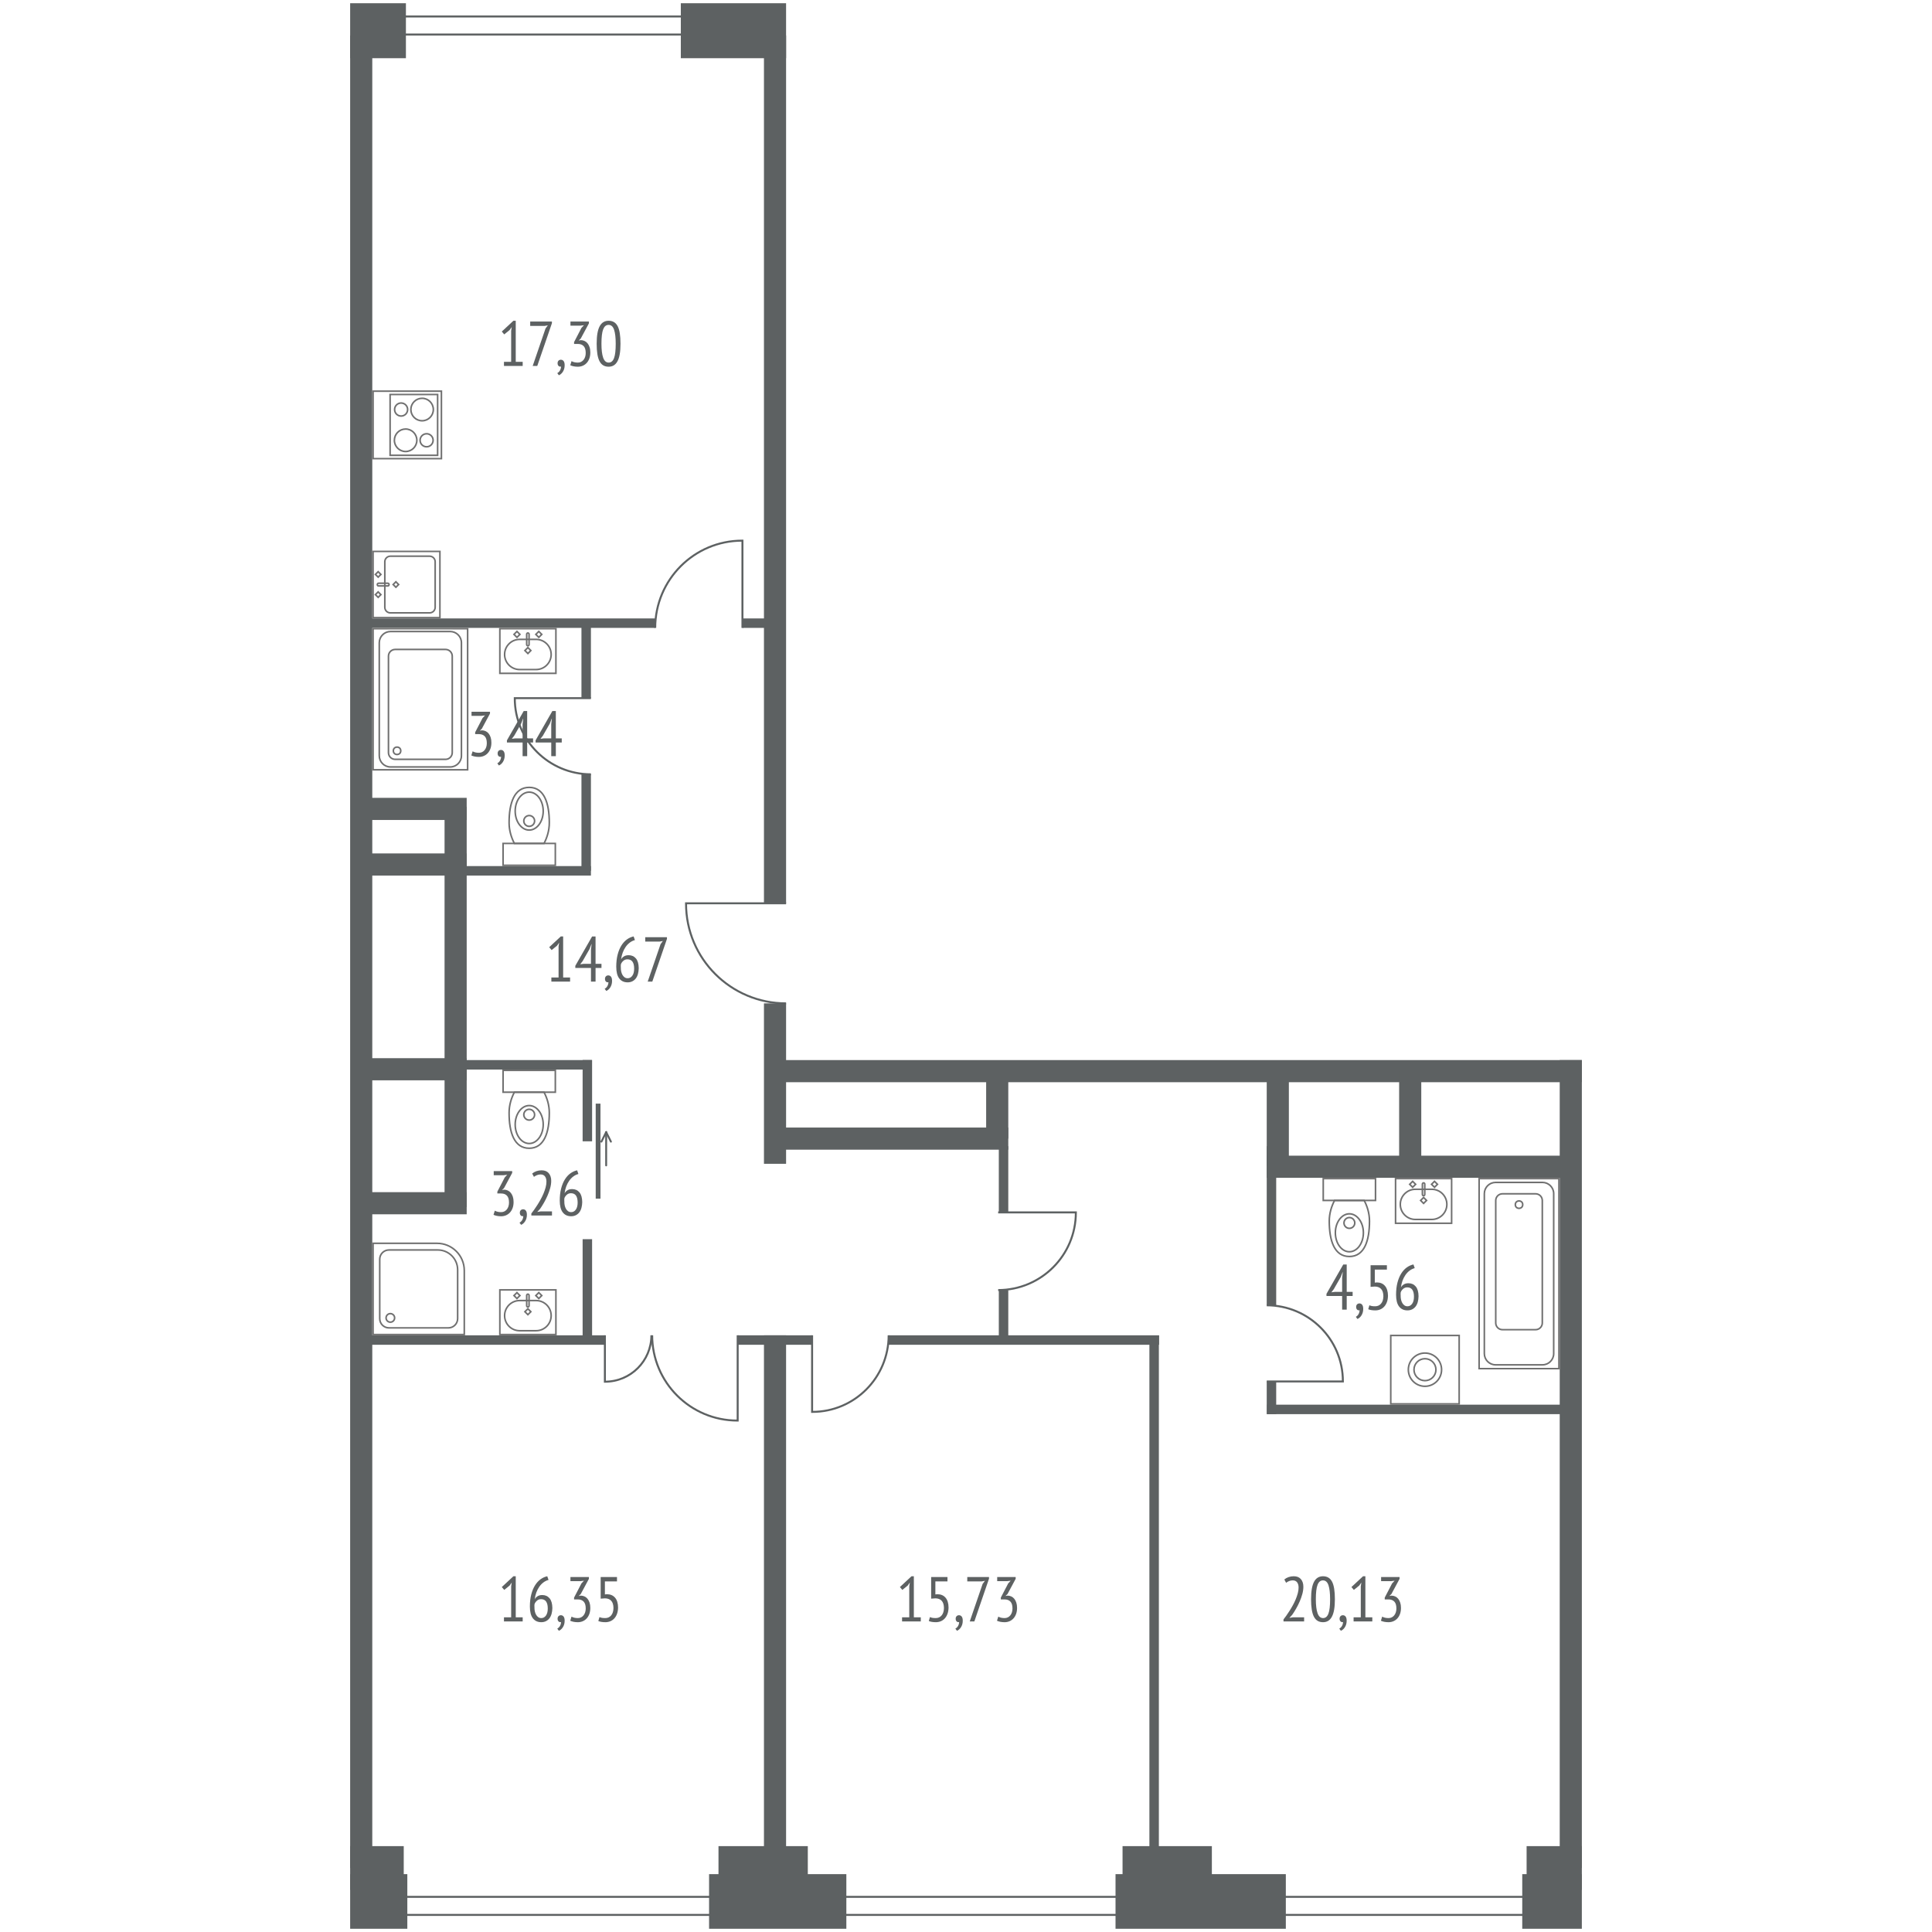 <?xml version="1.0" encoding="utf-8"?>
<!-- Generator: Adobe Illustrator 21.1.0, SVG Export Plug-In . SVG Version: 6.00 Build 0)  -->
<svg version="1.1" xmlns="http://www.w3.org/2000/svg" xmlns:xlink="http://www.w3.org/1999/xlink" x="0px" y="0px"
	 viewBox="0 0 244 244" style="enable-background:new 0 0 244 244;" xml:space="preserve">
<style type="text/css">
	.st0{fill:none;stroke:#707070;stroke-width:0.2;stroke-miterlimit:10;}
	.White{fill:#FFFFFF;}
	.st1{fill:#5D6162;}
	.st2{fill:none;stroke:#5D6162;stroke-width:2.795;stroke-miterlimit:10;}
	.st3{fill:none;stroke:#5D6162;stroke-width:1.196;stroke-miterlimit:10;}
	.st4{fill:none;stroke:#5D6162;stroke-width:0.25;stroke-miterlimit:10;}
	.st5{fill:none;stroke:#5D6162;stroke-width:0.601;stroke-miterlimit:10;}
	.st6{fill:none;stroke:#5D6162;stroke-width:0.24;stroke-linecap:round;stroke-linejoin:round;stroke-miterlimit:10;}
</style>
<symbol  id="New_Symbol" viewBox="-3.64 -2.92 7.28 5.84">
	<rect x="-3.54" y="-2.82" class="st0" width="7.08" height="5.64"/>
	<g>
		
			<rect x="-1.645" y="1.835" transform="matrix(0.707 0.707 -0.707 0.707 1.081 1.591)" class="st0" width="0.53" height="0.53"/>
		
			<rect x="1.115" y="1.835" transform="matrix(0.707 0.707 -0.707 0.707 1.889 -0.361)" class="st0" width="0.53" height="0.53"/>
	</g>
	<path class="st0" d="M1.035-2.34h-2.07c-1.052,0-1.905,0.853-1.905,1.905v0
		c0,1.052,0.853,1.905,1.905,1.905h2.07c1.052,0,1.905-0.853,1.905-1.905v-0
		C2.94-1.487,2.087-2.34,1.035-2.34z"/>
	
		<rect x="-0.265" y="-0.205" transform="matrix(0.707 0.707 -0.707 0.707 0.042 0.018)" class="st0" width="0.53" height="0.53"/>
	<path class="st0" d="M-0,0.66L-0,0.66c-0.082,0-0.15,0.067-0.15,0.15v1.32
		c0,0.082,0.067,0.15,0.15,0.15l0,0c0.082,0,0.15-0.068,0.15-0.15V0.81
		C0.15,0.728,0.082,0.66-0,0.66z"/>
</symbol>
<symbol  id="New_Symbol_1" viewBox="-3.4 -5.02 6.8 10.04">
	<path class="st0" d="M-1.872,2.16c-0.384-0.735-0.668-1.631-0.668-2.607
		c0-2.47,0.64-4.473,2.54-4.473s2.54,2.003,2.54,4.473
		c0,0.976-0.283,1.872-0.668,2.607H-1.872z"/>
	<ellipse class="st0" cx="-0" cy="-1.924" rx="1.77" ry="2.396"/>
	<path class="st0" d="M-0-1.363h-0c-0.375,0-0.682,0.307-0.682,0.682v0
		c0,0.375,0.307,0.682,0.682,0.682h0c0.375,0,0.682-0.307,0.682-0.682v-0
		C0.682-1.056,0.375-1.363-0-1.363z"/>
	<rect x="-3.3" y="2.16" class="st0" width="6.6" height="2.76"/>
</symbol>
<symbol  id="New_Symbol_2" viewBox="-4.42 -4.42 8.84 8.84">
	<rect x="-4.32" y="-4.32" class="st0" width="8.64" height="8.64"/>
	<circle class="st0" cx="-0" cy="0" r="2.099"/>
	<circle class="st0" cx="-0" cy="0" r="1.386"/>
</symbol>
<symbol  id="New_Symbol_3" viewBox="-5.14 -12.1 10.28 24.2">
	<rect x="-5.04" y="-12" class="st0" width="10.08" height="24"/>
	<path class="st0" d="M2.963-11.52h-5.925c-0.78,0-1.417,0.638-1.417,1.417v20.205
		c0,0.779,0.638,1.417,1.417,1.417h5.925c0.78,0,1.417-0.638,1.417-1.417v-20.205
		C4.38-10.882,3.742-11.52,2.963-11.52z"/>
	<path class="st0" d="M2.096-7.08h-4.193c-0.464,0-0.844,0.38-0.844,0.844V9.236
		c0,0.464,0.38,0.844,0.844,0.844h4.193c0.464,0,0.844-0.38,0.844-0.844V-6.236
		C2.94-6.7,2.56-7.08,2.096-7.08z"/>
	<circle class="st0" cx="-0" cy="8.713" r="0.467"/>
</symbol>
<symbol  id="New_Symbol_4" viewBox="-5.86 -5.86 11.72 11.72">
	<path class="st0" d="M2.32,5.76h-4.64h-3.44V2.32v-4.64v-3.44h3.44h4.64h0
		c1.9,0,3.44,1.54,3.44,3.44l0,0v0v4.64v3.44H2.32z"/>
	<path class="st0" d="M3.752,4.92H2.414h-4.829h-1.338c-0.645,0-1.168-0.523-1.168-1.168
		V2.415v-4.829V-3.752c0-0.645,0.523-1.168,1.168-1.168h1.338h3.708h1.121
		c1.384,0,2.505,1.122,2.505,2.505v0.597v4.232v1.338
		C4.92,4.397,4.397,4.92,3.752,4.92z"/>
	<circle class="st0" cx="-3.66" cy="3.578" r="0.54"/>
</symbol>
<symbol  id="New_Symbol_5" viewBox="-4.36 -4.415 8.72 8.83">
	<rect x="-4.26" y="-4.315" class="st0" width="8.52" height="8.63"/>
	<g>
		<rect x="-3.84" y="-2.165" class="st0" width="7.68" height="6"/>
		<circle class="st0" cx="-1.941" cy="-0.206" r="1.419"/>
		<circle class="st0" cx="-1.941" cy="2.444" r="0.823"/>
		<circle class="st0" cx="1.941" cy="1.876" r="1.419"/>
		<circle class="st0" cx="1.941" cy="-0.774" r="0.823"/>
	</g>
</symbol>
<symbol  id="New_Symbol_7" viewBox="-4.282 -4.321 8.564 8.642">
	<g>
		
			<rect x="-4.182" y="-4.221" transform="matrix(-1 -1.224647e-16 1.224647e-16 -1 -1.993240e-20 0)" class="st0" width="8.364" height="8.442"/>
		<g>
			
				<rect x="1.03" y="-3.824" transform="matrix(-0.707 -0.707 0.707 -0.707 4.707 -5.208)" class="st0" width="0.489" height="0.489"/>
			
				<rect x="-1.519" y="-3.824" transform="matrix(-0.707 -0.707 0.707 -0.707 0.354 -7.011)" class="st0" width="0.489" height="0.489"/>
		</g>
		<path class="st0" d="M-2.877,3.621h5.753c0.388,0,0.703-0.315,0.703-0.703v-4.953
			c0-0.388-0.315-0.703-0.703-0.703h-5.753c-0.388,0-0.703,0.315-0.703,0.703v4.953
			C-3.58,3.306-3.265,3.621-2.877,3.621z"/>
		
			<rect x="-0.245" y="-1.584" transform="matrix(-0.707 -0.707 0.707 -0.707 0.947 -2.286)" class="st0" width="0.489" height="0.489"/>
		<path class="st0" d="M-0.025-2.206h0.034c0.084,0,0.152-0.068,0.152-0.152v-1.173
			c0-0.084-0.068-0.152-0.152-0.152h-0.034c-0.084,0-0.152,0.068-0.152,0.152v1.173
			C-0.177-2.275-0.109-2.206-0.025-2.206z"/>
	</g>
</symbol>
<symbol  id="New_Symbol_8" viewBox="-6.07 -9.01 12.14 18.02">
	<g>
		
			<rect x="-5.97" y="-8.91" transform="matrix(-1 -1.224647e-16 1.224647e-16 -1 -0 0)" class="st0" width="11.94" height="17.82"/>
		<path class="st0" d="M-3.771,8.554h7.542c0.78,0,1.417-0.638,1.417-1.417v-14.273
			c0-0.78-0.638-1.417-1.417-1.417h-7.542c-0.78,0-1.417,0.638-1.417,1.417v14.273
			C-5.188,7.916-4.551,8.554-3.771,8.554z"/>
		<path class="st0" d="M-3.184,6.289h6.367c0.464,0,0.844-0.38,0.844-0.844V-6.746
			c0-0.464-0.38-0.844-0.844-0.844h-6.367c-0.464,0-0.844,0.38-0.844,0.844V5.446
			C-4.027,5.909-3.648,6.289-3.184,6.289z"/>
		<circle class="st0" cx="2.944" cy="-6.51" r="0.467"/>
	</g>
</symbol>
<g id="wall">
	<g>
		<rect x="192.801" y="233.155" class="st1" width="6.977" height="5.523"/>
		<rect x="141.771" y="233.155" class="st1" width="11.28" height="5.523"/>
		<rect x="90.741" y="233.155" class="st1" width="11.28" height="5.523"/>
		<rect x="44.222" y="233.155" class="st1" width="6.768" height="5.523"/>
	</g>
	<rect x="97.112" y="133.882" class="st1" width="102.665" height="2.795"/>
	<rect x="196.983" y="133.882" class="st1" width="2.795" height="102.035"/>
	<rect x="44.222" y="4.48" class="st1" width="2.795" height="231.438"/>
	<line class="st2" x1="159.98" y1="147.353" x2="198.408" y2="147.353"/>
	<line class="st2" x1="178.1" y1="135.22" x2="178.1" y2="147.28"/>
	<line class="st2" x1="161.378" y1="135.22" x2="161.378" y2="147.28"/>
	<line class="st3" x1="145.76" y1="235.18" x2="145.76" y2="168.66"/>
	<line class="st3" x1="45.453" y1="134.48" x2="74.744" y2="134.48"/>
	<line class="st2" x1="98.3" y1="143.8" x2="127.34" y2="143.8"/>
	<line class="st2" x1="125.943" y1="135.22" x2="125.943" y2="143.8"/>
	<line class="st3" x1="197.9" y1="178" x2="160.018" y2="178"/>
	<line class="st2" x1="45.453" y1="102.16" x2="58.94" y2="102.16"/>
	<line class="st2" x1="45.453" y1="109.18" x2="58.94" y2="109.18"/>
	<line class="st2" x1="45.453" y1="135.04" x2="58.94" y2="135.04"/>
	<line class="st2" x1="45.453" y1="151.96" x2="58.94" y2="151.96"/>
	<line class="st2" x1="57.543" y1="101.9" x2="57.543" y2="152.44"/>
	<line class="st3" x1="57.89" y1="109.979" x2="74.63" y2="109.979"/>
	<g>
		<rect x="159.98" y="144.758" class="st1" width="1.196" height="20.093"/>
		<rect x="159.98" y="174.468" class="st1" width="1.196" height="4.13"/>
	</g>
	<g>
		<rect x="45.62" y="78.104" class="st1" width="37.128" height="1.195"/>
		<rect x="93.767" y="78.104" class="st1" width="4.293" height="1.195"/>
	</g>
	<rect x="96.483" y="4.48" class="st1" width="2.795" height="109.604"/>
	<g>
		<rect x="126.144" y="144.758" class="st1" width="1.196" height="8.358"/>
		<rect x="126.144" y="162.928" class="st1" width="1.196" height="5.774"/>
	</g>
	<g>
		<rect x="96.483" y="168.642" class="st1" width="2.795" height="67.275"/>
		<rect x="96.483" y="126.719" class="st1" width="2.795" height="20.262"/>
	</g>
	<g>
		<rect x="73.582" y="156.501" class="st1" width="1.196" height="12.501"/>
		<rect x="73.582" y="133.873" class="st1" width="1.196" height="10.268"/>
	</g>
	<g>
		<rect x="93.162" y="168.642" class="st1" width="9.4" height="1.195"/>
		<rect x="112.233" y="168.642" class="st1" width="34.152" height="1.195"/>
		<rect x="44.81" y="168.642" class="st1" width="31.583" height="1.195"/>
	</g>
	<g>
		<rect x="89.552" y="236.693" class="st1" width="17.337" height="6.899"/>
		<rect x="140.885" y="236.693" class="st1" width="21.508" height="6.899"/>
		<rect x="44.222" y="236.693" class="st1" width="7.221" height="6.899"/>
		<rect x="192.251" y="236.693" class="st1" width="7.526" height="6.899"/>
	</g>
	<rect x="44.222" y="0.408" class="st1" width="7.043" height="6.943"/>
	<rect x="85.983" y="0.408" class="st1" width="13.294" height="6.943"/>
</g>
<g id="door">
	<g id="New_Symbol_6_8_">
		<path class="st4" d="M159.98,164.851c5.311,0.002,9.617,4.295,9.617,9.592
			c0,0.008-0.001,0.016-0.001,0.025h-9.615"/>
	</g>
	<g id="New_Symbol_10">
		<g id="New_Symbol_6_7_">
		</g>
		<g id="New_Symbol_6_6_">
			<path class="st4" d="M112.233,168.642c-0.002,5.341-4.319,9.67-9.645,9.67
				c-0.008,0-0.017-0.001-0.025-0.001v-9.669"/>
			<g>
				<polygon class="st1" points="73.434,88.173 73.582,88.173 74.63,88.173 74.63,88.173 
					74.63,78.701 73.434,78.701 				"/>
				<polygon class="st1" points="73.582,97.79 73.434,97.79 73.434,109.98 74.63,109.98 
					74.63,97.79 74.63,97.79 				"/>
			</g>
		</g>
		<g id="New_Symbol_6_5_">
			<path class="st4" d="M74.63,97.79c-5.311-0.002-9.617-4.295-9.617-9.592
				c0-0.008,0.001-0.016,0.001-0.025h9.615"/>
		</g>
		<g id="New_Symbol_6_4_">
			<path class="st4" d="M82.748,79.299c0.002-6.086,4.922-11.019,10.99-11.019
				c0.01,0,0.019,0.001,0.028,0.001v11.017"/>
		</g>
		<g id="New_Symbol_6_3_">
			<path class="st4" d="M99.278,126.719c-6.979-0.002-12.635-5.644-12.635-12.603
				c0-0.011,0.002-0.022,0.002-0.033h12.633"/>
		</g>
		<g id="New_Symbol_6_1_">
			<path class="st4" d="M126.062,162.928c5.419-0.002,9.812-4.383,9.812-9.786
				c0-0.009-0.001-0.017-0.001-0.025h-9.811"/>
		</g>
		<g id="New_Symbol_10_1_">
			<line class="st5" x1="75.535" y1="139.382" x2="75.535" y2="151.382"/>
			<g>
				<line class="st6" x1="76.555" y1="142.982" x2="77.155" y2="144.183"/>
				<line class="st6" x1="76.555" y1="142.982" x2="75.955" y2="144.183"/>
				<line class="st6" x1="76.555" y1="142.982" x2="76.555" y2="147.183"/>
			</g>
		</g>
		<g id="New_Symbol_9">
			<g>
				<path class="st4" d="M82.268,168.642c-0.001,3.236-2.624,5.858-5.86,5.858
					c-0.005,0-0.01-0.001-0.015-0.001v-5.858"/>
				<g>
					<g>
						<path class="st4" d="M82.364,168.642c0.002,5.947,4.823,10.767,10.771,10.767
							c0.009,0,0.018-0.001,0.028-0.001v-10.766"/>
					</g>
				</g>
			</g>
			<g id="New_Symbol_6">
			</g>
		</g>
	</g>
</g>
<g id="Layer_6">
</g>
<g id="Windows">
	<rect x="46.525" y="2.081" class="st4" width="47.875" height="2.28"/>
	<rect x="48.181" y="239.561" class="st4" width="146.696" height="2.28"/>
</g>
<g id="santeh">
	
		<use xlink:href="#New_Symbol_2"  width="8.84" height="8.84" x="-4.42" y="-4.42" transform="matrix(-1 0 0 -1 179.964 172.982)" style="overflow:visible;"/>
	<g>
		
			<use xlink:href="#New_Symbol_3"  width="10.28" height="24.2" x="-5.14" y="-12.1" transform="matrix(-1 0 0 -1 191.843 160.85)" style="overflow:visible;"/>
		
			<use xlink:href="#New_Symbol"  width="7.28" height="5.84" x="-3.64" y="-2.92" transform="matrix(-1 0 0 -1 179.79 151.67)" style="overflow:visible;"/>
		
			<use xlink:href="#New_Symbol_1"  width="6.8" height="10.04" x="-3.4" y="-5.02" transform="matrix(-1 0 0 -1 170.418 153.77)" style="overflow:visible;"/>
	</g>
	<g>
		
			<use xlink:href="#New_Symbol_7"  width="8.564" height="8.642" x="-4.282" y="-4.321" transform="matrix(4.489700e-11 -1 1 4.489700e-11 51.338 73.822)" style="overflow:visible;"/>
		
			<use xlink:href="#New_Symbol_5"  width="8.72" height="8.83" x="-4.36" y="-4.415" transform="matrix(4.489700e-11 -1 1 4.489700e-11 51.433 53.662)" style="overflow:visible;"/>
	</g>
	
		<use xlink:href="#New_Symbol_8"  width="12.14" height="18.02" x="-6.07" y="-9.01" transform="matrix(-1 0 0 -1 53.088 88.31)" style="overflow:visible;"/>
	
		<use xlink:href="#New_Symbol"  width="7.28" height="5.84" x="-3.64" y="-2.92" transform="matrix(-1 0 0 -1 66.668 82.22)" style="overflow:visible;"/>
	
		<use xlink:href="#New_Symbol_1"  width="6.8" height="10.04" x="-3.4" y="-5.02" transform="matrix(1 0 0 1 66.835 104.361)" style="overflow:visible;"/>
	
		<use xlink:href="#New_Symbol"  width="7.28" height="5.84" x="-3.64" y="-2.92" transform="matrix(-1 0 0 -1 66.668 165.722)" style="overflow:visible;"/>
	
		<use xlink:href="#New_Symbol_1"  width="6.8" height="10.04" x="-3.4" y="-5.02" transform="matrix(-1 0 0 -1 66.835 140.098)" style="overflow:visible;"/>
	
		<use xlink:href="#New_Symbol_4"  width="11.72" height="11.72" x="-5.86" y="-5.86" transform="matrix(6.123234e-17 -1 -1 -6.123234e-17 52.877 162.782)" style="overflow:visible;"/>
</g>
<g id="Square">
	<g>
		<path class="st1" d="M63.648,45.696h0.908v-3.918l0.073-0.475l-0.273,0.385l-0.676,0.545
			l-0.306-0.36l1.464-1.363h0.297v5.187h0.877v0.521h-2.364V45.696z"/>
		<path class="st1" d="M67.275,46.217l1.624-4.737l0.29-0.393l-0.387,0.072h-1.842v-0.553
			h2.743v0.216l-1.851,5.395H67.275z"/>
		<path class="st1" d="M70.419,45.872c0-0.134,0.039-0.24,0.117-0.32
			c0.077-0.08,0.178-0.12,0.301-0.12c0.14,0,0.254,0.056,0.342,0.168
			c0.089,0.112,0.133,0.288,0.133,0.529c0,0.176-0.022,0.335-0.068,0.477
			c-0.045,0.142-0.104,0.266-0.177,0.373c-0.072,0.106-0.151,0.194-0.237,0.265
			c-0.086,0.069-0.169,0.12-0.249,0.151l-0.201-0.272
			c0.069-0.037,0.136-0.087,0.197-0.147c0.062-0.062,0.112-0.13,0.152-0.205
			c0.04-0.074,0.071-0.153,0.093-0.236s0.032-0.164,0.032-0.244
			c-0.107,0.032-0.207,0.011-0.298-0.064
			C70.465,46.15,70.419,46.032,70.419,45.872z"/>
		<path class="st1" d="M72.18,45.608c0.102,0.06,0.218,0.104,0.35,0.137
			c0.131,0.032,0.282,0.048,0.454,0.048c0.145,0,0.277-0.029,0.398-0.089
			c0.12-0.059,0.225-0.143,0.313-0.25c0.088-0.107,0.156-0.235,0.205-0.384
			c0.048-0.147,0.072-0.311,0.072-0.488c0-0.397-0.087-0.688-0.262-0.871
			c-0.174-0.183-0.417-0.274-0.728-0.274H72.502v-0.232l0.933-1.795l0.313-0.337
			l-0.441,0.056h-1.263v-0.521h2.332v0.232l-1.029,1.915l-0.241,0.232v0.017
			l0.232-0.048c0.167,0,0.325,0.033,0.475,0.1
			c0.15,0.067,0.279,0.166,0.387,0.297c0.106,0.131,0.192,0.292,0.257,0.484
			s0.097,0.417,0.097,0.674c0,0.288-0.042,0.545-0.125,0.77
			s-0.195,0.412-0.338,0.564c-0.142,0.152-0.308,0.269-0.498,0.349
			s-0.393,0.12-0.607,0.12c-0.188,0-0.364-0.016-0.53-0.048
			c-0.167-0.032-0.312-0.077-0.435-0.136L72.18,45.608z"/>
		<path class="st1" d="M75.356,43.411c0-0.513,0.032-0.953,0.097-1.322
			c0.064-0.368,0.161-0.669,0.289-0.901c0.129-0.232,0.287-0.403,0.475-0.513
			s0.402-0.165,0.644-0.165c0.258,0,0.481,0.056,0.672,0.165
			s0.347,0.28,0.471,0.513c0.123,0.232,0.214,0.533,0.272,0.901
			c0.06,0.369,0.089,0.81,0.089,1.322c0,0.519-0.032,0.961-0.097,1.327
			s-0.16,0.665-0.289,0.897s-0.286,0.403-0.471,0.513s-0.398,0.164-0.64,0.164
			c-0.263,0-0.489-0.056-0.679-0.168c-0.19-0.112-0.348-0.286-0.471-0.521
			c-0.124-0.235-0.215-0.536-0.273-0.902C75.385,44.357,75.356,43.919,75.356,43.411
			z M75.96,43.411c0,0.765,0.072,1.353,0.216,1.764
			c0.145,0.411,0.376,0.617,0.696,0.617c0.31,0,0.535-0.188,0.677-0.565
			c0.142-0.376,0.212-0.981,0.212-1.815c0-0.758-0.067-1.345-0.204-1.759
			c-0.136-0.414-0.369-0.621-0.7-0.621c-0.31,0-0.536,0.187-0.681,0.561
			C76.032,41.966,75.96,42.572,75.96,43.411z"/>
	</g>
	<g>
		<path class="st1" d="M59.688,94.887c0.102,0.06,0.218,0.104,0.35,0.137
			s0.283,0.048,0.455,0.048c0.145,0,0.277-0.029,0.398-0.089
			c0.121-0.059,0.225-0.143,0.313-0.25s0.157-0.235,0.205-0.384
			c0.048-0.147,0.073-0.311,0.073-0.488c0-0.397-0.087-0.688-0.262-0.871
			s-0.417-0.274-0.728-0.274h-0.482v-0.232l0.933-1.795l0.313-0.337l-0.442,0.056
			h-1.263v-0.521h2.332v0.232l-1.029,1.915l-0.241,0.232v0.017l0.233-0.048
			c0.167,0,0.325,0.033,0.475,0.1c0.15,0.067,0.279,0.166,0.386,0.297
			c0.107,0.131,0.193,0.292,0.257,0.484c0.064,0.192,0.096,0.417,0.096,0.674
			c0,0.288-0.042,0.545-0.125,0.77s-0.196,0.412-0.338,0.564
			s-0.308,0.269-0.499,0.349s-0.393,0.12-0.607,0.12
			c-0.188,0-0.365-0.016-0.531-0.048c-0.167-0.032-0.311-0.077-0.435-0.136
			L59.688,94.887z"/>
		<path class="st1" d="M62.848,95.151c0-0.134,0.039-0.24,0.117-0.32
			c0.078-0.08,0.178-0.12,0.301-0.12c0.14,0,0.253,0.056,0.342,0.168
			c0.089,0.112,0.133,0.288,0.133,0.529c0,0.176-0.023,0.335-0.068,0.477
			s-0.104,0.266-0.177,0.373c-0.072,0.106-0.152,0.194-0.237,0.265
			c-0.086,0.069-0.169,0.12-0.25,0.151l-0.201-0.272
			c0.069-0.037,0.135-0.087,0.197-0.147c0.062-0.062,0.113-0.13,0.153-0.205
			c0.04-0.074,0.071-0.153,0.092-0.236s0.032-0.164,0.032-0.244
			c-0.107,0.032-0.207,0.011-0.297-0.064
			C62.894,95.43,62.848,95.312,62.848,95.151z"/>
		<path class="st1" d="M67.328,93.773H66.58v1.724h-0.579v-1.724h-1.979v-0.272
			l2.119-3.702h0.438v3.454h0.748V93.773z M66.001,91.456l0.081-0.688h-0.024
			l-0.239,0.617l-0.875,1.53l-0.302,0.393l0.437-0.056h0.922V91.456z"/>
		<path class="st1" d="M70.947,93.773h-0.748v1.724h-0.579v-1.724h-1.979v-0.272
			l2.119-3.702h0.438v3.454h0.748V93.773z M69.619,91.456l0.081-0.688h-0.024
			l-0.239,0.617l-0.875,1.53l-0.302,0.393l0.437-0.056h0.922V91.456z"/>
	</g>
	<g>
		<path class="st1" d="M69.635,123.45h0.909v-3.918l0.073-0.475l-0.273,0.385
			l-0.676,0.545l-0.306-0.36l1.464-1.363h0.297v5.187h0.876v0.521h-2.364V123.45
			z"/>
		<path class="st1" d="M75.964,122.247h-0.748v1.724h-0.579v-1.724H72.658v-0.272
			l2.119-3.702h0.438v3.454h0.748V122.247z M74.636,119.931l0.081-0.688H74.693
			l-0.239,0.617l-0.875,1.53l-0.302,0.393l0.437-0.056h0.922V119.931z"/>
		<path class="st1" d="M76.406,123.626c0-0.134,0.039-0.24,0.117-0.32
			c0.078-0.08,0.178-0.12,0.301-0.12c0.14,0,0.253,0.056,0.342,0.168
			c0.089,0.112,0.133,0.288,0.133,0.529c0,0.176-0.023,0.335-0.068,0.477
			s-0.104,0.266-0.177,0.373c-0.072,0.106-0.152,0.194-0.237,0.265
			c-0.086,0.069-0.169,0.12-0.25,0.151l-0.201-0.272
			c0.069-0.037,0.135-0.087,0.197-0.147c0.062-0.062,0.113-0.13,0.153-0.205
			c0.04-0.074,0.071-0.153,0.092-0.236s0.032-0.164,0.032-0.244
			c-0.107,0.032-0.207,0.011-0.297-0.064
			C76.451,123.904,76.406,123.786,76.406,123.626z"/>
		<path class="st1" d="M80.668,122.279c-0.005,0.268-0.039,0.512-0.1,0.733
			c-0.062,0.222-0.153,0.41-0.273,0.565s-0.268,0.275-0.441,0.36
			c-0.174,0.086-0.37,0.128-0.589,0.128c-0.449,0-0.801-0.162-1.055-0.488
			s-0.381-0.823-0.381-1.491c0-0.566,0.058-1.071,0.172-1.515
			s0.271-0.825,0.469-1.146c0.198-0.32,0.43-0.578,0.697-0.773
			c0.267-0.194,0.553-0.324,0.857-0.389l0.161,0.465
			c-0.239,0.064-0.457,0.172-0.653,0.321c-0.197,0.149-0.37,0.331-0.518,0.545
			c-0.149,0.214-0.272,0.454-0.371,0.721c-0.098,0.268-0.166,0.554-0.203,0.858
			c0.069-0.145,0.185-0.271,0.347-0.377c0.162-0.107,0.363-0.16,0.603-0.16
			c0.383,0,0.691,0.136,0.922,0.408S80.662,121.73,80.668,122.279z M80.089,122.336
			c0-0.786-0.283-1.179-0.849-1.179c-0.203,0-0.376,0.064-0.52,0.192
			c-0.144,0.129-0.246,0.272-0.304,0.433c-0.011,0.07-0.016,0.138-0.016,0.205
			c0,0.066,0.003,0.129,0.008,0.188c-0.005,0.176,0.009,0.346,0.044,0.509
			s0.088,0.309,0.16,0.437c0.072,0.128,0.163,0.231,0.272,0.309
			s0.239,0.116,0.388,0.116c0.24,0,0.436-0.106,0.588-0.32
			C80.012,123.012,80.089,122.715,80.089,122.336z"/>
		<path class="st1" d="M81.802,123.971l1.625-4.737l0.29-0.393l-0.386,0.072h-1.842
			v-0.553h2.743v0.216l-1.85,5.395H81.802z"/>
	</g>
	<g>
		<path class="st1" d="M62.491,152.901c0.102,0.06,0.218,0.104,0.35,0.137
			s0.283,0.048,0.455,0.048c0.145,0,0.277-0.029,0.398-0.089
			c0.121-0.059,0.225-0.143,0.313-0.25s0.157-0.235,0.205-0.384
			c0.048-0.147,0.073-0.311,0.073-0.488c0-0.397-0.087-0.688-0.262-0.871
			s-0.417-0.274-0.728-0.274h-0.482v-0.232l0.933-1.795l0.313-0.337l-0.442,0.056
			H62.354v-0.521h2.332v0.232l-1.029,1.915l-0.241,0.232v0.017l0.233-0.048
			c0.167,0,0.325,0.033,0.475,0.1c0.15,0.067,0.279,0.166,0.386,0.297
			c0.107,0.131,0.193,0.292,0.257,0.484c0.064,0.192,0.096,0.417,0.096,0.674
			c0,0.288-0.042,0.545-0.125,0.77s-0.196,0.412-0.338,0.564
			s-0.308,0.269-0.499,0.349s-0.393,0.12-0.607,0.12
			c-0.188,0-0.365-0.016-0.531-0.048c-0.167-0.032-0.311-0.077-0.435-0.136
			L62.491,152.901z"/>
		<path class="st1" d="M65.651,153.166c0-0.134,0.039-0.24,0.117-0.32
			c0.078-0.08,0.178-0.12,0.301-0.12c0.14,0,0.253,0.056,0.342,0.168
			c0.089,0.112,0.133,0.288,0.133,0.529c0,0.176-0.023,0.335-0.068,0.477
			s-0.104,0.266-0.177,0.373c-0.072,0.106-0.152,0.194-0.237,0.265
			c-0.086,0.069-0.169,0.12-0.25,0.151l-0.201-0.272
			c0.069-0.037,0.135-0.087,0.197-0.147c0.062-0.062,0.113-0.13,0.153-0.205
			c0.04-0.074,0.071-0.153,0.092-0.236s0.032-0.164,0.032-0.244
			c-0.107,0.032-0.207,0.011-0.297-0.064
			C65.697,153.444,65.651,153.326,65.651,153.166z"/>
		<path class="st1" d="M69.712,153.511h-2.605v-0.257c0.102-0.122,0.218-0.277,0.35-0.465
			c0.131-0.187,0.268-0.391,0.41-0.613c0.142-0.222,0.282-0.456,0.418-0.705
			c0.137-0.248,0.258-0.501,0.366-0.757c0.107-0.257,0.194-0.511,0.261-0.762
			c0.067-0.251,0.101-0.491,0.101-0.722c0-0.272-0.062-0.491-0.185-0.657
			c-0.123-0.165-0.308-0.248-0.555-0.248c-0.156,0-0.307,0.029-0.455,0.088
			s-0.274,0.131-0.382,0.217l-0.225-0.417c0.15-0.128,0.328-0.229,0.535-0.301
			s0.425-0.108,0.656-0.108c0.396,0,0.698,0.122,0.904,0.366
			c0.207,0.244,0.31,0.564,0.31,0.961c0,0.295-0.044,0.603-0.133,0.925
			c-0.088,0.321-0.201,0.639-0.338,0.952s-0.288,0.615-0.455,0.904
			c-0.166,0.29-0.33,0.547-0.49,0.772l-0.33,0.354v0.023l0.426-0.071h1.416
			V153.511z"/>
		<path class="st1" d="M73.532,151.819c-0.005,0.268-0.039,0.512-0.1,0.733
			c-0.062,0.222-0.153,0.41-0.273,0.565s-0.268,0.275-0.441,0.36
			c-0.174,0.086-0.37,0.128-0.589,0.128c-0.449,0-0.801-0.162-1.055-0.488
			s-0.381-0.823-0.381-1.491c0-0.566,0.058-1.071,0.172-1.515
			s0.271-0.825,0.469-1.146c0.198-0.32,0.43-0.578,0.697-0.773
			c0.267-0.194,0.553-0.324,0.857-0.389l0.161,0.465
			c-0.239,0.064-0.457,0.172-0.653,0.321c-0.197,0.149-0.37,0.331-0.518,0.545
			c-0.149,0.214-0.272,0.454-0.371,0.721c-0.098,0.268-0.166,0.554-0.203,0.858
			c0.069-0.145,0.185-0.271,0.347-0.377c0.162-0.107,0.363-0.16,0.603-0.16
			c0.383,0,0.691,0.136,0.922,0.408S73.527,151.27,73.532,151.819z M72.953,151.876
			c0-0.786-0.283-1.179-0.849-1.179c-0.203,0-0.376,0.064-0.52,0.192
			c-0.144,0.129-0.246,0.272-0.304,0.433c-0.011,0.07-0.016,0.138-0.016,0.205
			c0,0.066,0.003,0.129,0.008,0.188c-0.005,0.176,0.009,0.346,0.044,0.509
			s0.088,0.309,0.16,0.437c0.072,0.128,0.163,0.231,0.272,0.309
			s0.239,0.116,0.388,0.116c0.24,0,0.436-0.106,0.588-0.32
			C72.877,152.552,72.953,152.255,72.953,151.876z"/>
	</g>
	<g>
		<path class="st1" d="M63.648,204.258h0.909v-3.918l0.073-0.475l-0.273,0.385
			l-0.676,0.545l-0.306-0.36l1.464-1.363h0.297v5.187h0.876v0.521h-2.364V204.258
			z"/>
		<path class="st1" d="M69.76,203.087c-0.005,0.268-0.039,0.512-0.1,0.733
			c-0.062,0.222-0.153,0.41-0.273,0.565s-0.268,0.275-0.441,0.36
			c-0.174,0.086-0.37,0.128-0.589,0.128c-0.449,0-0.801-0.162-1.055-0.488
			s-0.381-0.823-0.381-1.491c0-0.566,0.058-1.071,0.172-1.515
			s0.271-0.825,0.469-1.146c0.198-0.32,0.43-0.578,0.697-0.773
			c0.267-0.194,0.553-0.324,0.857-0.389l0.161,0.465
			c-0.239,0.064-0.457,0.172-0.653,0.321c-0.197,0.149-0.37,0.331-0.518,0.545
			c-0.149,0.214-0.272,0.454-0.371,0.721c-0.098,0.268-0.166,0.554-0.203,0.858
			c0.069-0.145,0.185-0.271,0.347-0.377c0.162-0.107,0.363-0.16,0.603-0.16
			c0.383,0,0.691,0.136,0.922,0.408S69.754,202.537,69.76,203.087z M69.18,203.144
			c0-0.786-0.283-1.179-0.849-1.179c-0.203,0-0.376,0.064-0.52,0.192
			c-0.144,0.129-0.246,0.272-0.304,0.433c-0.011,0.07-0.016,0.138-0.016,0.205
			c0,0.066,0.003,0.129,0.008,0.188c-0.005,0.176,0.009,0.346,0.044,0.509
			s0.088,0.309,0.16,0.437c0.072,0.128,0.163,0.231,0.272,0.309
			s0.239,0.116,0.388,0.116c0.24,0,0.436-0.106,0.588-0.32
			C69.104,203.819,69.18,203.523,69.18,203.144z"/>
		<path class="st1" d="M70.419,204.434c0-0.134,0.039-0.24,0.117-0.32
			c0.078-0.08,0.178-0.12,0.301-0.12c0.14,0,0.253,0.056,0.342,0.168
			c0.089,0.112,0.133,0.288,0.133,0.529c0,0.176-0.023,0.335-0.068,0.477
			s-0.104,0.266-0.177,0.373c-0.072,0.106-0.152,0.194-0.237,0.265
			c-0.086,0.069-0.169,0.12-0.25,0.151l-0.201-0.272
			c0.069-0.037,0.135-0.087,0.197-0.147c0.062-0.062,0.113-0.13,0.153-0.205
			c0.04-0.074,0.071-0.153,0.092-0.236s0.032-0.164,0.032-0.244
			c-0.107,0.032-0.207,0.011-0.297-0.064
			C70.464,204.712,70.419,204.594,70.419,204.434z"/>
		<path class="st1" d="M72.18,204.169c0.102,0.06,0.218,0.104,0.35,0.137
			s0.283,0.048,0.455,0.048c0.145,0,0.277-0.029,0.398-0.089
			c0.121-0.059,0.225-0.143,0.313-0.25s0.157-0.235,0.205-0.384
			c0.048-0.147,0.073-0.311,0.073-0.488c0-0.397-0.087-0.688-0.262-0.871
			s-0.417-0.274-0.728-0.274H72.502v-0.232l0.933-1.795l0.313-0.337l-0.442,0.056
			h-1.263v-0.521h2.332v0.232l-1.029,1.915l-0.241,0.232v0.017l0.233-0.048
			c0.167,0,0.325,0.033,0.475,0.1c0.15,0.067,0.279,0.166,0.386,0.297
			c0.107,0.131,0.193,0.292,0.257,0.484c0.064,0.192,0.096,0.417,0.096,0.674
			c0,0.288-0.042,0.545-0.125,0.77s-0.196,0.412-0.338,0.564
			s-0.308,0.269-0.499,0.349s-0.393,0.12-0.607,0.12
			c-0.188,0-0.365-0.016-0.531-0.048c-0.167-0.032-0.311-0.077-0.435-0.136
			L72.18,204.169z"/>
		<path class="st1" d="M77.922,199.168v0.553h-1.528v1.644l0.273-0.024
			c0.429,0.006,0.767,0.152,1.014,0.44c0.247,0.289,0.373,0.703,0.378,1.243
			c-0.005,0.299-0.05,0.563-0.133,0.793s-0.197,0.424-0.342,0.581
			c-0.145,0.158-0.313,0.276-0.507,0.356c-0.193,0.08-0.399,0.12-0.619,0.12
			c-0.37,0-0.667-0.049-0.893-0.147l0.145-0.501
			c0.096,0.048,0.204,0.081,0.321,0.1c0.118,0.02,0.255,0.028,0.41,0.028
			c0.306,0,0.554-0.111,0.744-0.335c0.19-0.223,0.288-0.536,0.293-0.939
			c-0.005-0.414-0.104-0.721-0.293-0.92c-0.19-0.199-0.455-0.298-0.792-0.298
			l-0.531,0.04v-2.733H77.922z"/>
	</g>
	<g>
		<path class="st1" d="M113.926,204.258h0.909v-3.918l0.073-0.475l-0.273,0.385
			l-0.676,0.545l-0.306-0.36l1.464-1.363h0.297v5.187h0.876v0.521h-2.364V204.258
			z"/>
		<path class="st1" d="M119.66,199.168v0.553h-1.528v1.644l0.273-0.024
			c0.429,0.006,0.767,0.152,1.014,0.44c0.247,0.289,0.373,0.703,0.378,1.243
			c-0.005,0.299-0.05,0.563-0.133,0.793s-0.197,0.424-0.342,0.581
			c-0.145,0.158-0.313,0.276-0.507,0.356c-0.193,0.08-0.399,0.12-0.619,0.12
			c-0.37,0-0.667-0.049-0.893-0.147l0.145-0.501
			c0.096,0.048,0.204,0.081,0.321,0.1c0.118,0.02,0.255,0.028,0.41,0.028
			c0.306,0,0.554-0.111,0.744-0.335c0.19-0.223,0.288-0.536,0.293-0.939
			c-0.005-0.414-0.104-0.721-0.293-0.92c-0.19-0.199-0.455-0.298-0.792-0.298
			l-0.531,0.04v-2.733H119.66z"/>
		<path class="st1" d="M120.697,204.434c0-0.134,0.039-0.24,0.117-0.32
			c0.078-0.08,0.178-0.12,0.301-0.12c0.14,0,0.253,0.056,0.342,0.168
			c0.089,0.112,0.133,0.288,0.133,0.529c0,0.176-0.023,0.335-0.068,0.477
			s-0.104,0.266-0.177,0.373c-0.072,0.106-0.152,0.194-0.237,0.265
			c-0.086,0.069-0.169,0.12-0.25,0.151l-0.201-0.272
			c0.069-0.037,0.135-0.087,0.197-0.147c0.062-0.062,0.113-0.13,0.153-0.205
			c0.04-0.074,0.071-0.153,0.092-0.236s0.032-0.164,0.032-0.244
			c-0.107,0.032-0.207,0.011-0.297-0.064
			C120.742,204.712,120.697,204.594,120.697,204.434z"/>
		<path class="st1" d="M122.474,204.778l1.625-4.737l0.29-0.393l-0.386,0.072h-1.842
			v-0.553h2.743v0.216l-1.85,5.395H122.474z"/>
		<path class="st1" d="M126.077,204.169c0.102,0.06,0.218,0.104,0.35,0.137
			s0.283,0.048,0.455,0.048c0.145,0,0.277-0.029,0.398-0.089
			c0.121-0.059,0.225-0.143,0.313-0.25s0.157-0.235,0.205-0.384
			c0.048-0.147,0.073-0.311,0.073-0.488c0-0.397-0.087-0.688-0.262-0.871
			s-0.417-0.274-0.728-0.274h-0.482v-0.232l0.933-1.795l0.313-0.337l-0.442,0.056
			h-1.263v-0.521h2.332v0.232l-1.029,1.915l-0.241,0.232v0.017l0.233-0.048
			c0.167,0,0.325,0.033,0.475,0.1c0.15,0.067,0.279,0.166,0.386,0.297
			c0.107,0.131,0.193,0.292,0.257,0.484c0.064,0.192,0.096,0.417,0.096,0.674
			c0,0.288-0.042,0.545-0.125,0.77s-0.196,0.412-0.338,0.564
			s-0.308,0.269-0.499,0.349s-0.393,0.12-0.607,0.12
			c-0.188,0-0.365-0.016-0.531-0.048c-0.167-0.032-0.311-0.077-0.435-0.136
			L126.077,204.169z"/>
	</g>
	<g>
		<path class="st1" d="M164.703,204.778h-2.605v-0.257
			c0.102-0.122,0.218-0.277,0.35-0.465c0.131-0.187,0.268-0.391,0.41-0.613
			c0.142-0.222,0.282-0.456,0.418-0.705c0.137-0.248,0.258-0.501,0.366-0.757
			c0.107-0.257,0.194-0.511,0.261-0.762c0.067-0.251,0.101-0.491,0.101-0.722
			c0-0.272-0.062-0.491-0.185-0.657c-0.123-0.165-0.308-0.248-0.555-0.248
			c-0.156,0-0.307,0.029-0.455,0.088s-0.274,0.131-0.382,0.217l-0.225-0.417
			c0.15-0.128,0.328-0.229,0.535-0.301s0.425-0.108,0.656-0.108
			c0.396,0,0.698,0.122,0.904,0.366c0.207,0.244,0.31,0.564,0.31,0.961
			c0,0.295-0.044,0.603-0.133,0.925c-0.088,0.321-0.201,0.639-0.338,0.952
			s-0.288,0.615-0.455,0.904c-0.166,0.29-0.33,0.547-0.49,0.772l-0.33,0.354
			v0.023l0.426-0.071h1.416V204.778z"/>
		<path class="st1" d="M165.58,201.973c0-0.513,0.032-0.953,0.097-1.322
			c0.064-0.368,0.161-0.669,0.289-0.901c0.129-0.232,0.287-0.403,0.475-0.513
			s0.402-0.165,0.644-0.165c0.257,0,0.481,0.056,0.671,0.165
			s0.347,0.28,0.471,0.513c0.123,0.232,0.214,0.533,0.273,0.901
			c0.059,0.369,0.089,0.81,0.089,1.322c0,0.519-0.032,0.961-0.097,1.327
			s-0.161,0.665-0.29,0.897c-0.128,0.232-0.286,0.403-0.47,0.513
			c-0.185,0.109-0.398,0.164-0.64,0.164c-0.263,0-0.489-0.056-0.679-0.168
			c-0.19-0.112-0.348-0.286-0.471-0.521c-0.124-0.235-0.214-0.536-0.273-0.902
			C165.609,202.918,165.58,202.481,165.58,201.973z M166.183,201.973
			c0,0.765,0.072,1.353,0.216,1.764s0.376,0.617,0.696,0.617
			c0.31,0,0.535-0.188,0.677-0.565c0.142-0.376,0.212-0.981,0.212-1.815
			c0-0.758-0.068-1.345-0.204-1.759c-0.136-0.414-0.37-0.621-0.7-0.621
			c-0.31,0-0.537,0.187-0.681,0.561S166.183,201.134,166.183,201.973z"/>
		<path class="st1" d="M169.182,204.434c0-0.134,0.039-0.24,0.117-0.32
			c0.078-0.08,0.178-0.12,0.301-0.12c0.14,0,0.253,0.056,0.342,0.168
			c0.089,0.112,0.133,0.288,0.133,0.529c0,0.176-0.023,0.335-0.068,0.477
			s-0.104,0.266-0.177,0.373c-0.072,0.106-0.152,0.194-0.237,0.265
			c-0.086,0.069-0.169,0.12-0.25,0.151l-0.201-0.272
			c0.069-0.037,0.135-0.087,0.197-0.147c0.062-0.062,0.113-0.13,0.153-0.205
			c0.04-0.074,0.071-0.153,0.092-0.236s0.032-0.164,0.032-0.244
			c-0.107,0.032-0.207,0.011-0.297-0.064
			C169.228,204.712,169.182,204.594,169.182,204.434z"/>
		<path class="st1" d="M170.951,204.258h0.909v-3.918l0.073-0.475l-0.273,0.385
			l-0.676,0.545l-0.306-0.36l1.464-1.363h0.297v5.187h0.876v0.521h-2.364V204.258
			z"/>
		<path class="st1" d="M174.562,204.169c0.102,0.06,0.218,0.104,0.35,0.137
			s0.283,0.048,0.455,0.048c0.145,0,0.277-0.029,0.398-0.089
			c0.121-0.059,0.225-0.143,0.313-0.25s0.157-0.235,0.205-0.384
			c0.048-0.147,0.073-0.311,0.073-0.488c0-0.397-0.087-0.688-0.262-0.871
			s-0.417-0.274-0.728-0.274h-0.482v-0.232l0.933-1.795l0.313-0.337l-0.442,0.056
			h-1.263v-0.521h2.332v0.232l-1.029,1.915l-0.241,0.232v0.017l0.233-0.048
			c0.167,0,0.325,0.033,0.475,0.1c0.15,0.067,0.279,0.166,0.386,0.297
			c0.107,0.131,0.193,0.292,0.257,0.484c0.064,0.192,0.096,0.417,0.096,0.674
			c0,0.288-0.042,0.545-0.125,0.77s-0.196,0.412-0.338,0.564
			s-0.308,0.269-0.499,0.349s-0.393,0.12-0.607,0.12
			c-0.188,0-0.365-0.016-0.531-0.048c-0.167-0.032-0.311-0.077-0.435-0.136
			L174.562,204.169z"/>
	</g>
	<g>
		<path class="st1" d="M170.831,163.676h-0.748v1.724h-0.579v-1.724h-1.979v-0.272
			l2.119-3.702h0.438v3.454h0.748V163.676z M169.504,161.359l0.081-0.688h-0.024
			l-0.239,0.617l-0.875,1.53l-0.302,0.393l0.437-0.056h0.922V161.359z"/>
		<path class="st1" d="M171.273,165.055c0-0.134,0.039-0.24,0.117-0.32
			c0.078-0.08,0.178-0.12,0.301-0.12c0.14,0,0.253,0.056,0.342,0.168
			c0.089,0.112,0.133,0.288,0.133,0.529c0,0.176-0.023,0.335-0.068,0.477
			s-0.104,0.266-0.177,0.373c-0.072,0.106-0.152,0.194-0.237,0.265
			c-0.086,0.069-0.169,0.12-0.25,0.151l-0.201-0.272
			c0.069-0.037,0.135-0.087,0.197-0.147c0.062-0.062,0.113-0.13,0.153-0.205
			c0.04-0.074,0.071-0.153,0.092-0.236s0.032-0.164,0.032-0.244
			c-0.107,0.032-0.207,0.011-0.297-0.064
			C171.319,165.333,171.273,165.215,171.273,165.055z"/>
		<path class="st1" d="M175.157,159.789v0.553h-1.528v1.644l0.273-0.024
			c0.429,0.006,0.767,0.152,1.014,0.44c0.247,0.289,0.373,0.703,0.378,1.243
			c-0.005,0.299-0.05,0.563-0.133,0.793s-0.197,0.424-0.342,0.581
			c-0.145,0.158-0.313,0.276-0.507,0.356c-0.193,0.08-0.399,0.12-0.619,0.12
			c-0.37,0-0.667-0.049-0.893-0.147l0.145-0.501
			c0.096,0.048,0.204,0.081,0.321,0.1c0.118,0.02,0.255,0.028,0.41,0.028
			c0.306,0,0.554-0.111,0.744-0.335c0.19-0.223,0.288-0.536,0.293-0.939
			c-0.005-0.414-0.104-0.721-0.293-0.92c-0.19-0.199-0.455-0.298-0.792-0.298
			l-0.531,0.04v-2.733H175.157z"/>
		<path class="st1" d="M179.154,163.708c-0.005,0.268-0.039,0.512-0.1,0.733
			c-0.062,0.222-0.153,0.41-0.273,0.565s-0.268,0.275-0.441,0.36
			c-0.174,0.086-0.37,0.128-0.589,0.128c-0.449,0-0.801-0.162-1.055-0.488
			s-0.381-0.823-0.381-1.491c0-0.566,0.058-1.071,0.172-1.515
			s0.271-0.825,0.469-1.146c0.198-0.32,0.43-0.578,0.697-0.773
			c0.267-0.194,0.553-0.324,0.857-0.389l0.161,0.465
			c-0.239,0.064-0.457,0.172-0.653,0.321c-0.197,0.149-0.37,0.331-0.518,0.545
			c-0.149,0.214-0.272,0.454-0.371,0.721c-0.098,0.268-0.166,0.554-0.203,0.858
			c0.069-0.145,0.185-0.271,0.347-0.377c0.162-0.107,0.363-0.16,0.603-0.16
			c0.383,0,0.691,0.136,0.922,0.408S179.149,163.158,179.154,163.708z M178.575,163.765
			c0-0.786-0.283-1.179-0.849-1.179c-0.203,0-0.376,0.064-0.52,0.192
			c-0.144,0.129-0.246,0.272-0.304,0.433c-0.011,0.07-0.016,0.138-0.016,0.205
			c0,0.066,0.003,0.129,0.008,0.188c-0.005,0.176,0.009,0.346,0.044,0.509
			s0.088,0.309,0.16,0.437c0.072,0.128,0.163,0.231,0.272,0.309
			s0.239,0.116,0.388,0.116c0.24,0,0.436-0.106,0.588-0.32
			C178.499,164.441,178.575,164.144,178.575,163.765z"/>
	</g>
</g>
</svg>
